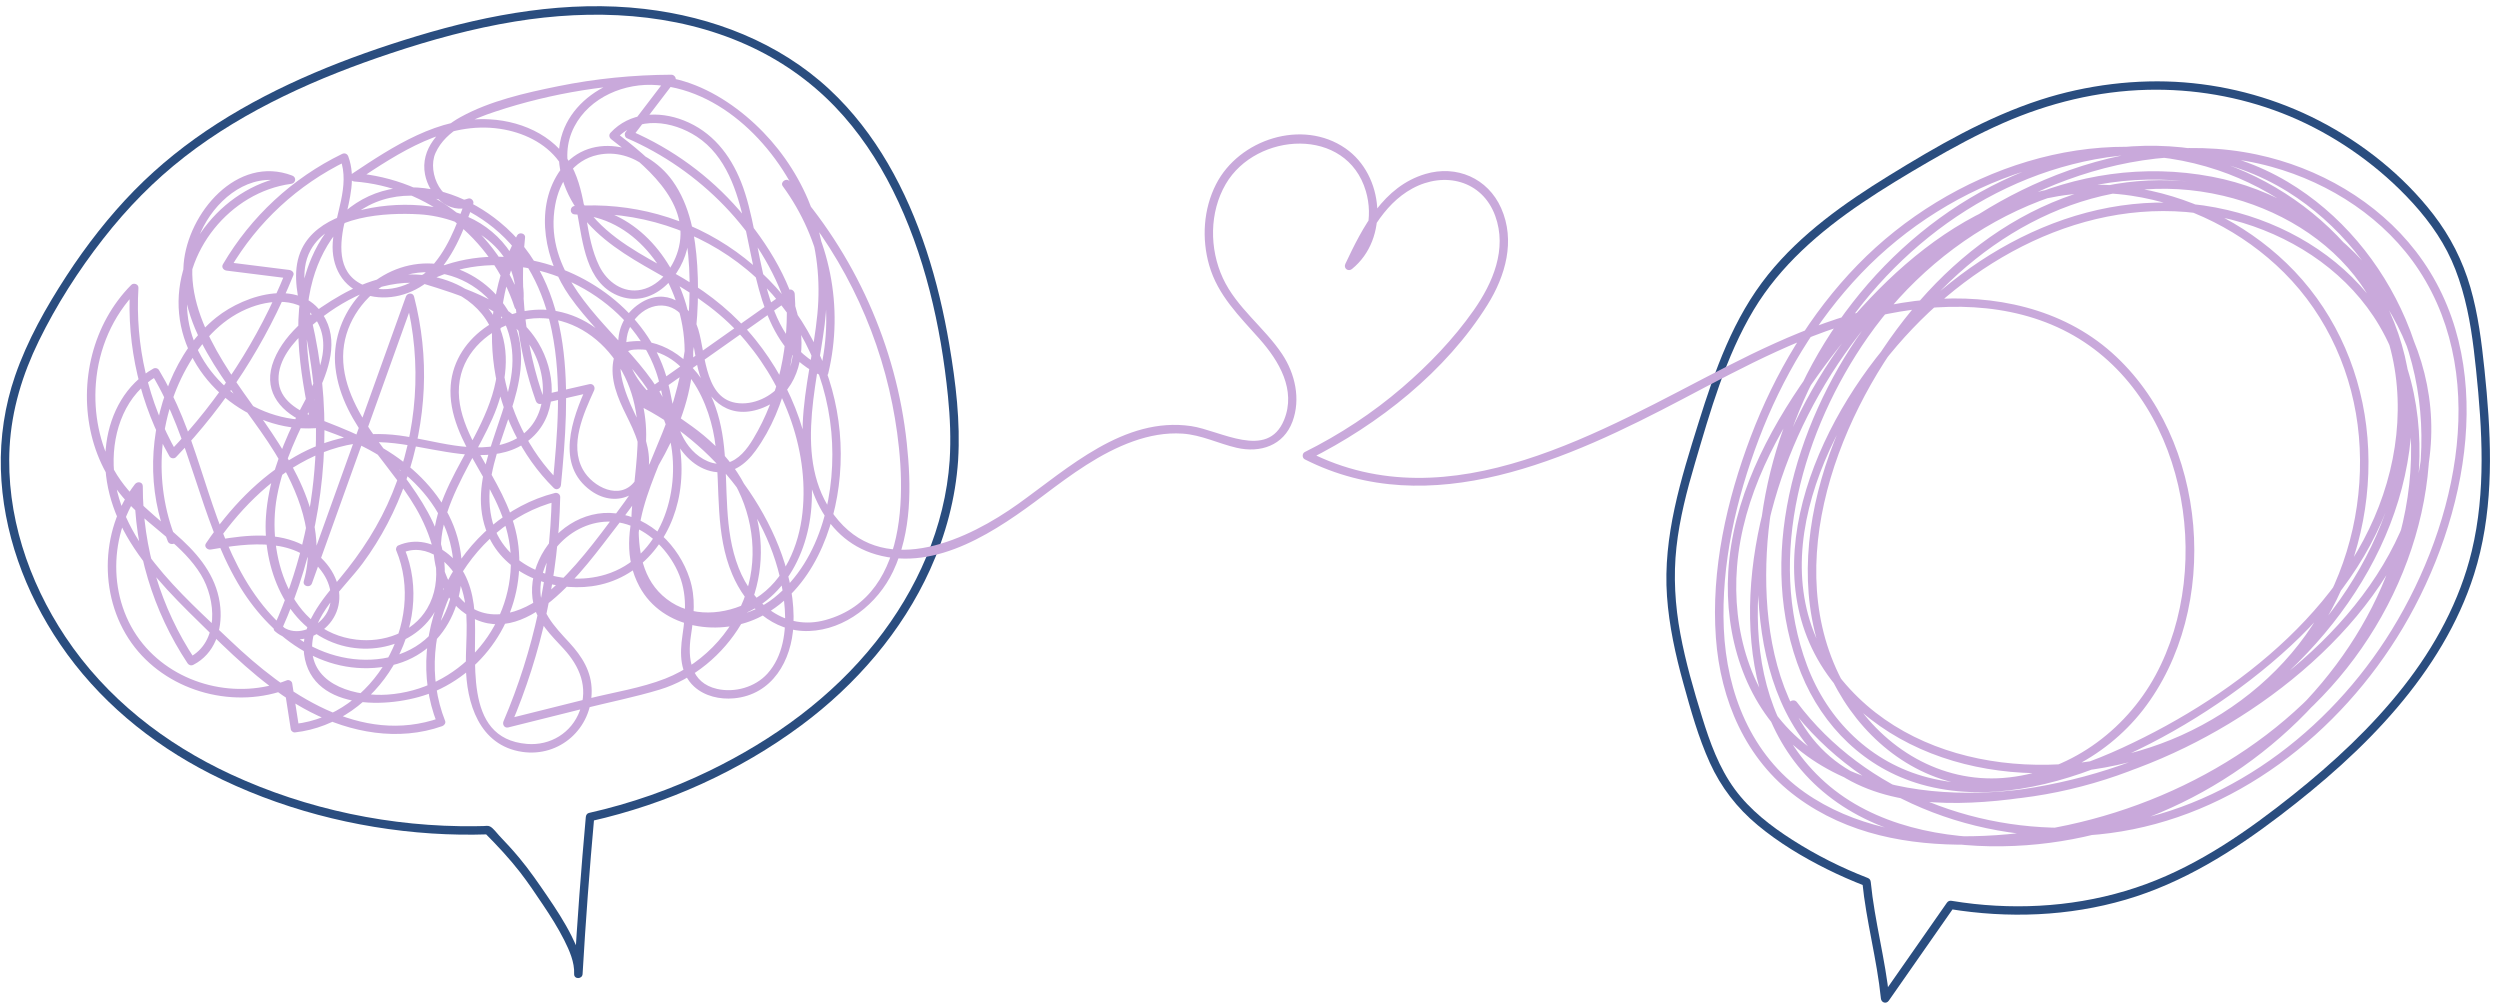<?xml version="1.0" encoding="UTF-8" standalone="no"?><svg xmlns="http://www.w3.org/2000/svg" xmlns:xlink="http://www.w3.org/1999/xlink" fill="#000000" height="1427.3" preserveAspectRatio="xMidYMid meet" version="1" viewBox="-1.1 -8.8 3553.4 1427.3" width="3553.4" zoomAndPan="magnify"><g><g><g fill="#2a4d7f" id="change1_1"><path d="M1348.73,645.45c-6.43,94.63-46.45,184.29-105.02,258.12-62.75,79.1-145.61,138.98-235.98,182.96-54.72,26.63-112.44,46.76-171.79,60.17-2.74,.62-4.17,3.22-4.4,5.79-6.72,74.28-12.25,148.66-16.58,223.12h12c.8-18.94-7.45-37.69-15.77-54.24-9.9-19.71-22-38.26-34.42-56.45s-25.45-37.21-39.93-54.54c-9.05-10.83-18.57-21.25-28.35-31.42-3.69-3.84-8.28-10.55-13.06-13.03-2.83-1.47-6.33-.71-9.38-.63-3.81,.1-7.63,.18-11.44,.22-118.84,1.45-239.52-23.59-347.43-73.64-94.3-43.74-177.55-108.58-235.42-195.59C39.09,817.11,7.3,722.2,12.57,626.47c2.91-52.8,18.33-103.29,41.49-150.64,25.03-51.16,56.23-100.05,91.29-144.91s72.46-82.88,115.85-116.72c43.56-33.97,91.44-62.25,141.07-86.36s100.77-43.81,152.86-61.17c57.33-19.1,115.83-35.11,175.51-44.86,110.03-17.98,226.56-13.12,329.47,33.07,47.06,21.12,89.75,50.69,125.52,87.89,33.54,34.87,60.58,75.47,82.19,118.67,45.33,90.6,68.39,192.81,78.49,293.16,3.04,30.19,4.29,60.54,2.41,90.85-.48,7.71,11.52,7.68,12,0,3.41-54.93-3.28-110.11-12.46-164.21-7.72-45.52-18.27-90.63-32.73-134.49-28.03-85.06-71.54-166.92-137.7-228.48C1105.84,51.27,1011.45,15.05,914.63,3.85c-108.92-12.6-219.05,7.16-323.18,38.68-98.74,29.89-196.59,68.46-283.76,124.27-42.63,27.3-82.45,58.95-117.92,95.1s-68.18,78.1-96.41,121.46c-28.99,44.53-55.57,91.55-72.97,141.93C5.71,567.84-1.08,612.87,.14,657.86c2.42,88.91,34.44,175.63,84.16,248.82,53.76,79.15,128.06,140.57,212.99,183.97,97.18,49.66,206.14,78.02,314.88,85.2,26.71,1.76,53.48,2.15,80.23,1.27l-4.24-1.76c17.63,17.75,34.81,36.04,50.15,55.84,11.54,14.89,22.04,30.71,32.55,46.34s21.26,32.55,29.98,49.89c7.38,14.69,14.84,31.38,14.13,48.19-.33,7.74,11.55,7.67,12,0,4.33-74.46,9.86-148.84,16.58-223.12l-4.4,5.79c107.28-24.26,210.74-70.74,299.11-136.42,77.31-57.45,142.73-133.07,182.65-221.14,22.24-49.06,36.18-101.46,39.84-155.26,.52-7.71-11.48-7.68-12,0Z"/><path d="M3530.25,516.71c-4.12-39.4-9.03-79.01-20.08-117.16-10.94-37.76-28.58-72.49-52.62-103.6-42.88-55.47-100.26-101.16-162.42-133.23-59.58-30.74-125.05-49.18-191.87-54.42s-138.63,3.48-204.24,24.78c-76.63,24.88-147.29,65.9-215.57,107.97-62.95,38.78-124.81,82.48-171.51,140.55-49.37,61.39-75.5,135.87-98.71,210.15-25.04,80.13-50.93,162.02-44.92,247.06,2.97,42.03,12.11,83.34,23.31,123.86,10.51,38.06,21.29,76.74,37.63,112.78,15.73,34.68,38.61,64.22,67.86,88.54,29.82,24.8,63.57,45.13,98.2,62.42,17.93,8.95,36.32,16.98,55.01,24.21l-4.4-5.79c5.49,55.74,20.79,109.97,26.44,165.67,.61,5.98,7.64,8.09,11.18,3.03,30.98-44.37,61.96-88.74,92.94-133.11l-6.78,2.76c83.32,13.69,169.46,10.57,250.71-13.25,80.9-23.72,152.82-68.76,219.35-119.54,59.93-45.74,117.23-95.64,166.17-153.17,47.62-55.97,87.22-119.42,109.53-189.79,26.43-83.4,25.55-172.14,17.93-258.39-.95-10.79-2.01-21.57-3.13-32.34-.79-7.6-12.8-7.69-12,0,8.87,85.47,14.19,173.32-6.06,257.65-17.03,70.94-52.48,136.06-97.38,193.16-45.32,57.63-99.5,107.83-156.7,153.46-63.68,50.8-132.08,98.56-209.04,126.87-77.87,28.64-162.1,37.09-244.4,28.14-10.64-1.16-21.23-2.64-31.79-4.38-2.86-.47-5.11,.38-6.78,2.76-30.98,44.37-61.96,88.74-92.94,133.11l11.18,3.03c-5.65-55.71-20.95-109.94-26.44-165.67-.29-2.91-1.71-4.75-4.4-5.79-37.24-14.4-73.06-32.41-106.72-53.9-30.69-19.58-60.34-42.47-82.06-72.04-22.45-30.57-35.41-66.59-46.52-102.51-12.04-38.94-23.43-78.27-30.89-118.38-7.57-40.71-10.11-81.97-5.58-123.19,4.47-40.65,14.81-80.46,26.36-119.6,21.89-74.11,43.42-151.11,83.46-217.83,37.75-62.89,93.83-111.27,154.02-151.97,30.63-20.71,62.37-39.78,94.33-58.35,34.6-20.09,69.84-39.22,106.5-55.32,64.67-28.39,134-45.37,204.73-47.09,65.16-1.59,130.33,9.56,191.13,33.09s119.33,61.41,167.04,108.15c26.66,26.12,50.66,55.15,67.96,88.37s27.55,72.67,33.72,110.89c3.07,19.02,5.26,38.15,7.27,57.31,.79,7.6,12.8,7.69,12,0Z"/></g><g id="change2_1"><path d="M248.85,757.51c-32.73-80.95-25.45-175.19,19.29-250.27,20.94-35.14,49.04-65.06,88.08-79.53,33.28-12.33,77.02-12.69,95.14,23.65,22.79,45.69-15.53,99.57-34.69,139.54-20.31,42.34-36.54,87.4-39.76,134.59-4.94,72.21,27.73,157.05,101.74,181.37,64.33,21.14,140.55-11.49,150.97-82.72,12.77-87.26-59.3-154.91-103.61-220.57-24.08-35.69-44.94-77.89-38.09-122.21,6.34-40.99,35.84-77.28,73.51-93.95,40.9-18.1,87.88-8.81,121.8,19.42,34.2,28.48,48.23,69.73,43.05,113.38-8.99,75.69-66.59,153.68-34.01,230.76,23.75,56.18,90.36,81.36,147.89,73.48,68.31-9.36,114.29-67.22,124.83-133.09,5.68-35.45,2.18-72.57-10.36-106.25-14.16-38.03-40.08-69.74-67.09-99.41-52.38-57.55-114.81-117.61-99.51-202.98,5.95-33.19,25.82-63.99,60.61-71.38,50.87-10.79,95.23,30.8,112.84,74.62,17.25,42.94,18.76,92.13,17.09,137.83-1.91,52.37-11.27,104.38-27.65,154.15-24.6,74.74-85.66,167.73-43.18,246.91,32.83,61.2,116.4,72.52,174.05,41.93,71.2-37.78,104.12-122.87,110.81-199.1,14.86-169.26-95.23-326.89-258.76-371.91-38.36-10.56-78.2-14.49-117.88-11.81-7.66,.52-7.78,11.71,0,12,83.96,3.16,139.23,81.46,152.82,158.12,17.21,97.07-36.48,189.93-92.51,264.68-29.77,39.71-60.97,82.5-99.03,114.71-37.06,31.36-91.89,48.29-127.07,4.51-68.79-85.61,25.95-187.22,54.92-267.52,14.76-40.91,20.22-88.79-2.96-127.78-20.03-33.69-57.43-54.03-95.47-59.7-42.85-6.39-85.76,6.39-122.89,27.45-37.1,21.04-79,51.5-95.46,92.39s6,71.14,41.36,87.6c20.24,9.42,41.84,15.6,62.3,24.55,21.57,9.44,42.47,20.69,61.82,34.15,39.56,27.52,72.72,65.88,84.8,113.34,10.83,42.51,5.57,91.7-23.64,126.01-29.83,35.04-77.93,45.62-121.93,38.32-45.41-7.54-83.92-32.61-113.71-67.11-67.2-77.8-83.59-183.51-121.46-276-9.38-22.91-20.12-45.12-32.91-66.34-1.69-2.8-5.35-3.77-8.21-2.15-38.87,22.06-60.79,62.51-66.66,106-6.72,49.72,7.69,97.76,33.7,139.99,30.27,49.16,72.79,89.51,113.73,129.64,43.1,42.24,88.29,84.42,142.38,112.3,57.48,29.62,125.35,42.15,187.53,20.21,2.8-.99,5.45-4.19,4.19-7.38-49.11-124.33,29.35-279.14,159.08-312.3l-7.6-5.79c-2.33,109.53-25.47,217.67-68.48,318.46-1.99,4.66,1.28,10.19,6.78,8.81l107.63-26.89c35.73-8.93,72.38-16.23,107.63-26.89,48.07-14.54,90-49.96,115.48-92.82,26.82-45.11,34.71-98.88,22.91-149.96-12.89-55.81-46.72-98.28-92.44-131.3-27.94-20.18-58.39-38.87-77.67-68.3-18.32-27.95-24.52-65.23,2.08-90.18,22.78-21.36,54.94-16.8,68.28,11.69,9.52,20.32,10.55,43.83,15.84,65.39,9.96,40.65,39.99,70.67,84.28,57.64,49.86-14.67,68.08-65.08,61.41-112.99-8.76-62.93-46.41-123.61-87.41-170.81-42.03-48.4-94.7-86.89-153.51-112.35l2.15,8.21c20.13-26.39,40.26-52.78,60.4-79.16,2.85-3.74-1.05-9.05-5.18-9.03-54.07,.26-108.03,5.57-161.03,16.35-46.5,9.46-96.75,20.75-138.68,43.85-29.5,16.26-57.67,45.33-50.51,81.71,5.72,29.04,33.04,57.35,64.25,45.85l-7.38-7.38c-12.59,34.59-25.99,71.46-52.91,97.77-23.99,23.44-62.95,35.33-94.41,19.53-35.42-17.78-30.7-58.75-23.29-91.17,6.78-29.71,15.61-60.49,4.66-90.32-1.4-3.82-5.12-5.38-8.81-3.59-70.73,34.39-129.58,89-169.37,156.82-2.53,4.3,.84,8.48,5.18,9.03l89.03,11.16-5.79-7.6c-37.98,94-93.6,179.85-163.64,253.13l9.42,1.21c-40.49-71.01-59.21-151.75-54.31-233.33,.32-5.29-6.73-7.79-10.24-4.24-54.76,55.25-74.51,138.27-56.57,213.34,8.94,37.4,27.58,71.53,54.39,99.08,32.63,33.53,76.31,58.61,101.12,99.23,21.89,35.84,26.29,96-16.79,118.05l8.21,2.15c-48.38-72.91-74.08-158.06-73.92-245.58,.01-6.49-7.79-7.44-11.18-3.03-50.92,66.37-52.05,165.63-.18,231.93,50.48,64.51,143.68,88.42,219.41,58.41l-7.38-4.19,9.67,62.3c.36,2.34,3.41,4.67,5.79,4.4,118.47-13.2,201.83-151.29,155.51-262.04l-2.76,6.78c34.82-15.35,71.11,14.77,82.82,46.38,13.41,36.2,7.13,75.82,7.46,113.44,.47,53.82,19.1,114.07,80.08,123.08,53.29,7.87,99.16-33.3,98.78-86.91-.19-27.36-13.65-48.69-31.65-68.24-21.69-23.57-43.43-45.4-41.1-79.82,4.02-59.5,64.89-106.57,122.89-88.35,30.15,9.47,54.6,32.95,69.11,60.58,16.88,32.14,14.84,62.72,9.71,97.47-3.79,25.66-3.92,53.78,16.71,72.54,15.09,13.72,36.68,18.47,56.59,16.62,54.36-5.05,82.06-53.51,84.49-104.15,3.17-66.35-25.78-135.47-62.32-189.51-38.79-57.38-92.1-104.04-154.43-134.28v10.36c71.85-50.71,143.7-101.43,215.55-152.14l-9.03-5.18c4.82,71-10.09,145-47.08,206.35-8.71,14.44-20.38,29.69-37.55,34.12-18.41,4.74-36.78-5.16-49.13-18.28-24.42-25.93-26.13-64.37-34.53-97.18-23.53-91.98-108.44-157.85-199.84-173.95-51.65-9.1-104.83-2.32-151.11,22.86-4.69,2.55-3.34,9.5,1.43,10.97,54.24,16.72,118.15,35.68,151.6,85.43,30.55,45.44,30.75,117.59-27.81,140.35-48.88,19.01-106.76-3.04-156.19-9.44-52.04-6.73-101.99,3.74-147.52,29.8-51.88,29.69-93.81,74.43-127.05,123.58-3.22,4.76,2.08,9.63,6.78,8.81,54-9.34,124.95-19.01,160.16,34.5,13.58,20.63,15.43,46.92-2.61,65.39-14.98,15.33-40.4,23.19-58.02,7.67l.94,7.27c49.55-110.41,69.93-232.84,57.76-353.34-2.97-29.35-7.87-58.46-14.54-87.2-7.46-32.14-18.62-68.67-1.77-99.79,26.52-49,106.31-53.78,154.66-50.95,67.4,3.94,147.91,50.76,135.3,129.23h11.57c-33.61-103.8-130.58-179.79-239.34-187.85l3.03,11.18c59.93-39.94,128.26-85.42,203.96-74.11,32.13,4.8,64.36,19.58,83.9,46.38,15.73,21.57,21.27,48.82,26.13,74.54,7.75,41.01,12.48,97.13,56.83,115.78,49.77,20.93,93.76-27.86,100.66-73.85,10.35-69.02-54.95-121.09-103.13-158.19l1.21,9.42c30.35-32.86,79.67-25.51,114.07-3.04,41.81,27.31,57.76,78.04,67.97,124.39,17.1,77.63,26.86,179.18,110.14,215.9,3.38,1.49,7.83,.53,8.81-3.59,22.51-93.81,2.67-194.38-54.36-272.28l-9.42,7.27c78.37,86.81,132.2,194.28,154.95,309.01,19.81,99.89,31.56,271.58-95.08,306.43-57.18,15.73-103.27-22.83-123.35-73.83-21.71-55.13-14.79-114.92-20.88-172.63-5.37-50.99-22.87-100.3-66.32-130.93-17.9-12.63-39.81-20.52-61.92-18.87-8.09,.6-15.43,.94-20.58,7.39-6.36,7.97-8.99,19.45-9.53,29.38-1.49,27.47,12.04,53.47,23.82,77.38,11.74,23.83,25.87,60.65,7.76,84.84-20.99,28.03-59.87,8.42-73.73-16.41-19.66-35.23,.91-79.8,15.85-112.73,2.15-4.73-1.38-10.05-6.78-8.81l-71.94,16.48,7.38,4.19c-25.98-73.67-35.05-151.53-26.78-229.2,.64-6.05-8.46-7.98-11.18-3.03-63.11,115.03-41.27,266.71,51.95,359.12,3.96,3.93,9.76,.74,10.24-4.24,12.3-126.98,22.56-284.44-87.44-374.07-40.46-32.97-93.41-54.63-146.25-47.76-56.23,7.31-98.92,47.95-120.71,98.74-32.61,76.03-16.63,159.96-.96,238l5.79-7.6c-86.69,5.42-172.61-63.17-181.27-150.98-8.61-87.32,60.75-172.79,147.23-184.35,6.66-.89,8.21-9.26,1.6-11.79-78.41-29.92-148.26,53.57-154.28,125.44-8.69,103.82,79.84,187.27,129.71,268.53,33.37,54.36,59.24,118.25,41.09,182.37-2.13,7.52,9,10.37,11.57,3.19l145.06-404.36h-11.57c23.48,91.18,16.38,188.89-19.19,276.05-18.25,44.72-43.95,84.4-74.79,121.4-24.67,29.59-56.2,66.12-50.73,107.63,11.13,84.54,130.4,77.45,186.97,52.45,79.58-35.17,127.49-119.2,117.73-205.72-4.82-42.7-24.97-78.93-46.04-115.55-22.17-38.52-47.83-83.09-35.5-129.17,10.68-39.93,47.84-68.04,86.96-76.84,43.61-9.82,86.88,7.4,117.17,39.14,31.8,33.32,46.82,77.82,46.97,123.36,.13,42.13-8.13,83.72-9.36,125.78-1.05,35.81,3.73,73.31,27.17,101.9s57.52,39.87,92.59,36.89c84.03-7.13,130.51-82.92,136.43-160.98,6.46-85.2-26.39-172.13-79.31-238.02-28.54-35.54-63.5-64.08-102.57-87.3-42.11-25.02-88.69-45.87-122.91-81.91-33.07-34.84-56.23-87.46-32.26-133.65,21.97-42.34,72.14-63.02,118.08-59.15,98.39,8.29,178.8,97.36,210.76,185.5,16.32,45.01,21.27,92.06,16.75,139.61-4.98,52.42-18.81,103.79-20.9,156.53-2.97,75.04,24.6,162.46,104.4,185.51,86.46,24.97,172.91-35.03,238.08-84.14,39.3-29.62,80.35-60,127.12-76.7,22.53-8.05,46.34-12.6,70.32-10.98,27.05,1.83,50.85,14.11,76.89,20.13,33.73,7.79,66.72-3.25,79.37-37.31,11.89-32.03,3.71-68.13-14.72-95.84-25.37-38.13-64.79-65.89-84.26-108.07-19.24-41.68-19.27-93.55,4.09-133.62,43.37-74.42,172.1-82.31,199.18,10.14,10.71,36.55,2,77.63-28.26,102.11l9.42,7.27c19.97-42.39,41.96-89.94,85.08-113.32,45.23-24.53,99.09-11.74,117.6,38.95,17.25,47.25-3.31,95.34-30.55,134.21-28.6,40.8-64.01,77.53-101.72,109.96-42.13,36.23-88.74,66.77-138.43,91.58-3.93,1.96-3.9,8.39,0,10.36,178.58,90.58,376.5-1.08,537.37-85.79,87.96-46.31,176.83-94.76,274.43-117.35,90.01-20.83,190.17-21.36,273.52,23.02,165.98,88.38,209.46,329.29,123.85,487.18-43.34,79.93-124.43,138.7-216.31,145.8-89.28,6.9-168.93-41.82-216.16-115.75-106.37-166.51-25.3-389.59,87.09-531.47,105.41-133.06,269.83-220.73,441.63-180.25,76.76,18.09,149.63,60.34,195.57,125.55,54.13,76.85,63.44,175.75,41.55,265.46-45,184.46-215.22,317.45-380.31,393.54-84.38,38.89-183.37,65.99-275.85,42.44-81.62-20.78-143.19-81.36-172.41-159.33-58.3-155.54-5.44-335.5,86.29-466.61,108.23-154.7,295.46-252.84,486.11-216.57,173.81,33.07,317.96,194.02,301.57,376.02-16.96,188.45-184.74,337-345.07,414.54-86.64,41.9-181.4,67.64-277.44,74.41-96.3,6.79-197.96-6.64-255-93.67-47.06-71.81-58.07-164.53-53.71-248.55,4.41-84.9,27.57-168.7,65.81-244.54,79.21-157.09,225.46-281.95,400.82-314.51,93.59-17.38,191.92-4.79,273.49,45.93,72.73,45.22,128.77,115.7,160.58,194.89,70,174.28,10.34,375.16-114.57,508.7-124.01,132.59-313.55,209.44-494.18,212.6-82.45,1.44-169.19-13.93-237.87-62.08-76.43-53.59-111.23-142.01-115.19-232.92-3.99-91.55,17.52-184.43,49.83-269.62,32.87-86.68,81.16-168.19,145.37-235.35,126.85-132.69,327.58-207.11,507.07-146.67,79.64,26.82,151.38,79.35,199.94,148.05,52.53,74.31,73.3,164.36,59.57,254.33-28.26,185.09-172.5,338.95-336.74,417.98-81.59,39.26-171.46,61.93-262.05,64.33-89.62,2.38-187.13-15.71-256.38-76.55-69.04-60.66-94.98-155.36-87.81-244.75,8-99.72,57.24-191.34,114.45-271.34,103.26-144.38,254.38-284.34,445.83-255.82,81.52,12.14,158.82,51.12,217.18,109.29,62.3,62.1,98.77,145.31,106.43,232.65,7.73,88.18-12.28,178.76-57.56,254.92-44.96,75.63-114.97,134.22-194.89,170.16-153.01,68.8-368.03,59.53-481.72-78.1-128.4-155.44-19.06-375.51,99.75-499.99,120.32-126.07,296.18-202.86,469.43-150.31,79.15,24.01,151.35,73.81,193.81,145.78,49.4,83.72,54.87,186.32,33.73,279.51-38.39,169.28-162.55,310.39-316.35,386.62-76.05,37.69-160.14,59.81-245.1,61.98-90.78,2.32-189.86-16.49-259.62-78.54-136.66-121.57-105.91-342.08-39.11-491.37,73.77-164.88,212.48-302.67,383.11-365.12,92.31-33.78,194.6-44.94,290.23-18.56,83.9,23.15,161.97,73.95,209.98,147.46,103.74,158.85,48.71,376.36-47.8,524.76-92.39,142.07-243.18,250.73-415,265.46-158.12,13.56-324.94-47.76-421.68-176.72-4.58-6.1-15-.13-10.36,6.06,104.12,138.81,285.86,202.53,455.5,180.09,175.98-23.28,326.88-141.6,416.09-291.65,92.87-156.2,138.15-380.42,18.43-535.33-55.2-71.43-138.34-119.02-226.11-137.58-101.37-21.44-207.6-3.94-302.11,36.17-171.61,72.82-307.68,219.8-374.83,392.86-61.32,158.04-75.86,383.4,81.15,492.36,76.92,53.39,177.06,67.04,268.62,60.35,87.72-6.41,173.5-33.2,250.34-75.78,157.17-87.1,279.66-243.42,304.07-424,12.75-94.34-3.01-194.9-61.06-272.44-50.36-67.26-126.5-111.56-207.65-130.62-182.33-42.81-360.82,48.53-478.64,184.8-115.53,133.62-206.56,355.16-66.22,504.83,124.39,132.65,341.12,137.12,496.44,62.14,81.59-39.39,151.82-102.46,195.4-182.29,43.4-79.5,61.22-172.93,50.16-262.82-10.78-87.62-49.54-169.73-113.37-231.12-60.65-58.33-140.23-97.12-223.67-108.34-196.97-26.48-351.04,117.72-456.51,266.9-58.46,82.68-107.16,177.52-113.28,280.31-5.35,89.98,22.63,184.81,91.85,245.64,69.06,60.68,164.83,81.06,254.6,80.25,93.66-.84,186.65-23.28,271.39-62.85,171.83-80.23,323.95-242.17,350.23-435.53,12.35-90.85-8.79-181.54-61.79-256.52-49.12-69.49-120.34-122.68-200.41-151.23-183.02-65.27-390.45,8.81-521.77,143.61-67.57,69.36-117.9,154.18-152.14,244.46-34.09,89.91-56.59,189.22-49.51,285.83,6.49,88.52,42.05,172.49,114.81,226.24s159.61,68.6,244.65,67.81c188.5-1.75,387.85-83.06,514.7-224.01,125.57-139.53,182.08-345.69,106.18-522.88-34.3-80.08-92.73-150.7-167.9-195.43-82.38-49.02-180.42-60.71-273.89-43.91-184.18,33.1-337.82,167.04-417.12,333.54-37.46,78.64-59.28,164.84-61.64,252.02-2.35,86.69,11.91,183.13,65.64,253.94,60.91,80.27,161.47,92.5,255.64,85.84,99.18-7.02,196.63-33.65,285.95-77.24,165.53-80.77,336.26-236.16,349.16-431.55,12.16-184.15-135.1-346.3-310.98-379.76-194.42-36.99-384.87,60.83-496.71,217.91-96.76,135.9-152.48,326.97-87.31,488.07,30.65,75.78,90.87,134.98,170.29,157.67,92.35,26.39,191.69,2.25,277.47-34.94s176.06-95.05,247.95-161.75c71.8-66.62,129.43-149.6,152.87-245.68,22.05-90.39,13.74-190.59-38.99-269.23-44.9-66.98-116.3-112.18-193.38-133.2-80.35-21.91-166.12-17.91-243.97,11.59-84.48,32.01-157.35,89.4-214.59,158.69-117.63,142.4-203.72,367.22-105.45,541.41,41.7,73.91,114.55,130.21,200.98,136.18,89.3,6.17,178.35-38.98,232.67-108.8,112.23-144.28,93.11-385.71-44.29-507.87-71.11-63.23-167.71-83.26-260.57-75.42-102.04,8.62-196.14,48.9-286.38,94.97-176.87,90.3-392.98,223.74-594.07,121.74v10.36c98.78-49.32,194.73-125.11,253.7-219.75,25.58-41.05,39.89-91.02,19.38-137.25-18.92-42.63-63.39-61.86-107.84-48.58-59.61,17.81-89.02,75.54-113.64,127.78-2.97,6.31,4.08,11.6,9.42,7.27,53.02-42.89,45.71-133.39-9.26-171.47-61.14-42.36-151.25-13.02-183.94,51-18,35.25-20.59,77.37-9.74,115.2,12.27,42.76,42.98,72.44,71.61,104.77,27.64,31.2,52.32,72.44,34.78,115.11-23.59,57.38-90.77,14.7-132.14,8.66-95.22-13.89-174.45,59.61-245.78,110.64-70.09,50.15-185.4,104.88-255.14,23.92-66.7-77.44-30.97-189.45-19.89-278.87,11.08-89.42-9.96-177.89-66.17-249.26-51.56-65.46-143.78-126.54-230.1-95.81-33.85,12.05-64.04,37.32-76.09,71.89-13.82,39.65,.16,82.5,24.25,115.02,27.57,37.24,67.28,60.93,106.98,83.31,42.92,24.2,83.89,49.19,117.71,85.61,62.7,67.52,101.84,163.83,91.88,256.68-5.03,46.89-25.4,95.85-66.67,121.82-34.73,21.86-83.62,28.71-119.56,5.63-76.61-49.21-35.67-165.6-35.91-238.76-.24-76.59-46.4-159.62-126.79-175.16-67.36-13.02-145.47,33.75-151.05,105.4-3.25,41.66,17.32,79.95,37.35,114.91,23.91,41.73,47.14,82.47,48.16,131.93,2.05,99.88-75.4,185.89-175.49,192.78-42.09,2.9-104.95-11.48-107.01-63.93-1.9-48.27,45.41-87.04,71.71-122.55,53.02-71.57,82.91-159.55,86.95-248.36,2-44.09-2.78-88.22-13.78-130.94-1.57-6.08-9.67-5.3-11.57,0l-145.06,404.36,11.57,3.19c26.94-95.16-33.99-182.79-86.71-256.21-52.35-72.9-117.29-169.58-62.96-258.89,24.64-40.5,70.49-71.13,118.39-52.86l1.6-11.79c-92.69,12.4-168.31,101.82-159.23,196.35s99.75,168.83,193.27,162.98c4.08-.25,6.59-3.61,5.79-7.6-13.35-66.47-27.72-136.99-8.85-203.89,15.22-53.95,52.55-103.45,109.61-115.95,52.05-11.4,106.9,9.87,147.1,42.53,45.72,37.14,71.19,89.48,82.86,146.5,14.73,72.01,8.09,146.58,1.07,219.08l10.24-4.24c-89.35-88.58-110.61-234.23-50.07-344.58l-11.18-3.03c-8.38,78.62,.92,157.83,27.21,232.39,1.11,3.16,4.03,4.96,7.38,4.19l71.94-16.48-6.78-8.81c-21.12,46.54-45.14,112.32,5.89,148.81,37.77,27,82.96,3.55,82.5-42.83-.25-25.46-11.18-48.4-22.1-70.76-8.84-18.11-37.07-83.92,.47-87.01,73.55-6.05,109.87,78.22,116.24,137.81,6.52,60.98-.86,123.76,23.67,181.59,19.02,44.85,57.55,82.26,109.06,80.52s97.57-38.72,119.42-84.54c26.75-56.11,26.03-121.86,19.6-182.35-14.67-138.13-73.88-269.64-166.9-372.68-4.49-4.97-13.49,1.72-9.42,7.27,55.17,75.36,74.97,172.14,53.15,263.03l8.81-3.59c-100.63-44.37-86.83-179.3-121.23-265.45-15.67-39.25-41.33-71.63-81.42-87.41-35.46-13.96-77.08-11.73-104.07,17.49-2.88,3.12-1.89,7.03,1.21,9.42,45.84,35.3,111.31,86.94,96,153.09-6.06,26.19-25.42,54.46-53.12,60.55-26.16,5.75-49.11-11.05-60.15-33.64-20.53-42.01-16.44-91.95-35.52-134.72-20.98-47.02-70.43-70.93-119.98-73.75-72.82-4.15-137.62,38.57-195.58,77.19-5.08,3.38-2.95,10.74,3.03,11.18,103.26,7.65,195.89,80.58,227.77,179.04,1.66,5.12,10.56,6.27,11.57,0,8.98-55.85-28.23-107.24-78.28-129.01-53.88-23.44-125.92-21.57-180.48-.48-22.88,8.84-44.22,23.33-55.2,45.96-13.45,27.74-7.9,59.4-1.36,88.19,15.86,69.74,24.62,139.1,20.34,210.74-4.89,81.9-24.78,162.56-58.36,237.41-1.05,2.33-1.19,5.4,.94,7.27,18.44,16.24,43.67,14.74,63.63,1.66,22.75-14.91,32.94-40.71,25.9-67.05-7.9-29.54-33.73-52.06-61.69-62.33-39.08-14.36-82.29-6.78-122.08,.1l6.78,8.81c34.33-50.76,78.63-97.02,133.68-125.22,28.24-14.47,59.33-23.66,91.15-24.61,29.63-.89,58.89,5.44,87.89,10.66,47.75,8.59,105.63,18.11,143.52-20.29,34.58-35.05,29.61-91.53,6.01-131.16-33.79-56.75-103.1-78.44-162.45-96.73l1.43,10.97c94.35-51.34,218-19.93,287.66,58.58,17.29,19.49,31.26,42.22,40.05,66.79,10.97,30.68,12.11,64.21,25.53,94.09,10.46,23.3,30.74,44.78,56.91,49.17s45.41-10.72,59.42-29.99c44.94-61.79,60.68-148.17,55.61-222.94-.28-4.13-5.03-8-9.03-5.18-71.85,50.71-143.7,101.43-215.55,152.14-3.36,2.37-4.39,8.23,0,10.36,109.14,52.95,201.81,166.68,210.49,290.92,2.22,31.73-2.57,67.03-24.67,91.57-17.42,19.34-46.53,27.52-71.74,21.72-37.16-8.55-42.01-42.52-37.05-75.51,4.23-28.07,7.17-53.85-1.84-81.41-15.11-46.18-55.17-86.52-104.71-92.55-46.95-5.72-90.52,24.58-109.56,66.56-8.79,19.38-12.33,41.27-7.68,62.22,5.82,26.24,25.19,44.46,42.7,63.49,23.09,25.09,35.56,54.74,23.11,88.38-11.6,31.35-41.79,49.74-74.93,47.05-93.6-7.61-69.74-124.42-74.59-186.93-2.41-31.09-11.71-61.65-36.44-82.16-20.73-17.19-47.08-24.02-72.22-12.93-2.15,.95-3.69,4.56-2.76,6.78,42.98,102.78-32.37,234.42-143.94,246.85l5.79,4.4-9.67-62.3c-.46-2.98-4.61-5.29-7.38-4.19-70.47,27.92-156.44,7.39-204.86-51.73-51.25-62.58-49.37-157.71-.82-220.98l-11.18-3.03c-.16,89.49,26.08,177.06,75.56,251.63,1.87,2.81,5.18,3.7,8.21,2.15,30.29-15.51,41.33-49.05,38.35-81.43-3.62-39.32-25.93-69.63-54.11-95.83-34.31-31.9-73.83-58.28-97.17-100.11-20.65-36.99-28.84-80.23-25.65-122.31,3.74-49.37,23.9-96.64,58.85-131.91l-10.24-4.24c-5.02,83.58,14.47,166.66,55.95,239.38,1.88,3.3,6.77,3.99,9.42,1.21,71.56-74.85,127.94-162.42,166.73-258.42,1.63-4.03-2.39-7.17-5.79-7.6l-89.03-11.16,5.18,9.03c38.83-66.18,96.08-118.97,165.06-152.51l-8.81-3.59c14.5,39.51-7.93,79.65-10.62,119.31-2.27,33.59,13.72,64.07,47.02,74.28,31.49,9.66,66.8-.08,91.23-21.32,32.01-27.83,47.34-69.31,61.46-108.08,1.51-4.14-3.23-8.91-7.38-7.38-35.68,13.14-59.02-36.55-46.24-64.87,14.9-33,53.09-48.18,85.14-58.82,80.71-26.78,165.28-40.1,250.27-40.51l-5.18-9.03c-20.13,26.39-40.26,52.78-60.4,79.16-1.81,2.37-.57,7.03,2.15,8.21,102.65,44.43,192,132.82,227.04,240.5,10.22,31.41,15.33,68.29-.75,98.76-11.64,22.04-37.07,37.64-62.03,37.68-54.03,.08-51.65-68.48-62.8-105.34-11.25-37.16-46.88-60.44-82.99-36.75-43.93,28.83-35.74,84.16-7.53,121.12,36.23,47.48,96.72,67.96,131.37,117.34,32.22,45.92,44.65,106.03,30.77,160.63-15.25,59.97-60.68,111.51-118.31,134.13-34.48,13.53-73.37,19.51-109.29,28.48l-117.13,29.26,6.78,8.81c43.88-102.83,67.74-212.73,70.12-324.52,.08-3.97-3.9-6.73-7.6-5.79-135.53,34.64-218.93,196.75-167.46,327.06l4.19-7.38c-113.09,39.91-219.41-35.05-297.57-109.41-69.59-66.21-162.8-145.44-166.24-249.28-1.66-49.95,17.23-101.89,62.37-127.51l-8.21-2.15c55.73,92.48,67.84,203.5,122.19,296.64,43.48,74.51,120.1,134.08,210.8,118.61,87.08-14.85,123.79-104.42,101.39-183.88-12.16-43.12-41.01-79.09-75.95-106.3-38.06-29.63-81.26-46.1-125.61-63.51-24.14-9.48-51.97-24.53-52.67-54.14-.66-28.11,20.73-53.02,40.4-70.71,40.16-36.14,93.35-66.99,148.78-66.89,50.02,.1,102.33,27.39,117.48,77.55,16.63,55.08-12.1,111.9-37.79,159.06-22.98,42.19-49.43,87.56-48.87,137.16,.41,36.24,14.58,75.62,45.57,96.67,85.07,57.79,170-66.1,213.47-122.01,57.35-73.75,115.2-163.55,110.07-261.1-3.93-74.66-44.75-155.92-116.68-185.75-16.37-6.79-33.5-10.18-51.18-10.84v12c87.95-5.94,176.83,22.44,244.73,78.87,68.83,57.21,111.71,141.72,119.76,230.7,7.49,82.69-13.26,181.23-81.3,235.5-66.03,52.67-183.71,34.88-192.8-62.16-4.13-44.12,13.39-88.14,29.42-128.32,18.36-46.02,35.72-91.42,45.01-140.31,8.83-46.49,12.05-94.13,9.07-141.38-2.64-41.79-10.28-85.63-35.12-120.43-38.03-53.26-122.28-73.24-162.25-11.23-34.36,53.32-18.41,126.23,15.8,175,48.41,69,125.91,119.57,143.47,206.76,14.78,73.39-14.17,165.19-92.07,189-63.88,19.52-147.26-9.95-162.27-80.59-17.64-82.99,49.56-158.24,41.34-241.5-6.91-69.98-74.54-126.93-145.11-119.4-71.18,7.6-125.98,76.51-118.06,147.31,9.51,85.02,84.99,140.42,121.52,212.95,19.82,39.35,32.71,89.18,8.79,129.72-20.36,34.51-62.25,48.58-100.64,44.04-95.44-11.27-127.61-121.69-112.81-203.02,8.93-49.07,31.09-92.77,53-137,17.09-34.48,35.43-77.73,16.28-115.18-31.18-60.97-113.62-36.25-155.58-2.65-58.76,47.06-88.11,131.07-89.68,204.25-.84,38.97,6.22,77.67,20.82,113.79,2.86,7.07,14.47,3.98,11.57-3.19h0Z" fill="#c9a9db"/></g></g></g></svg>